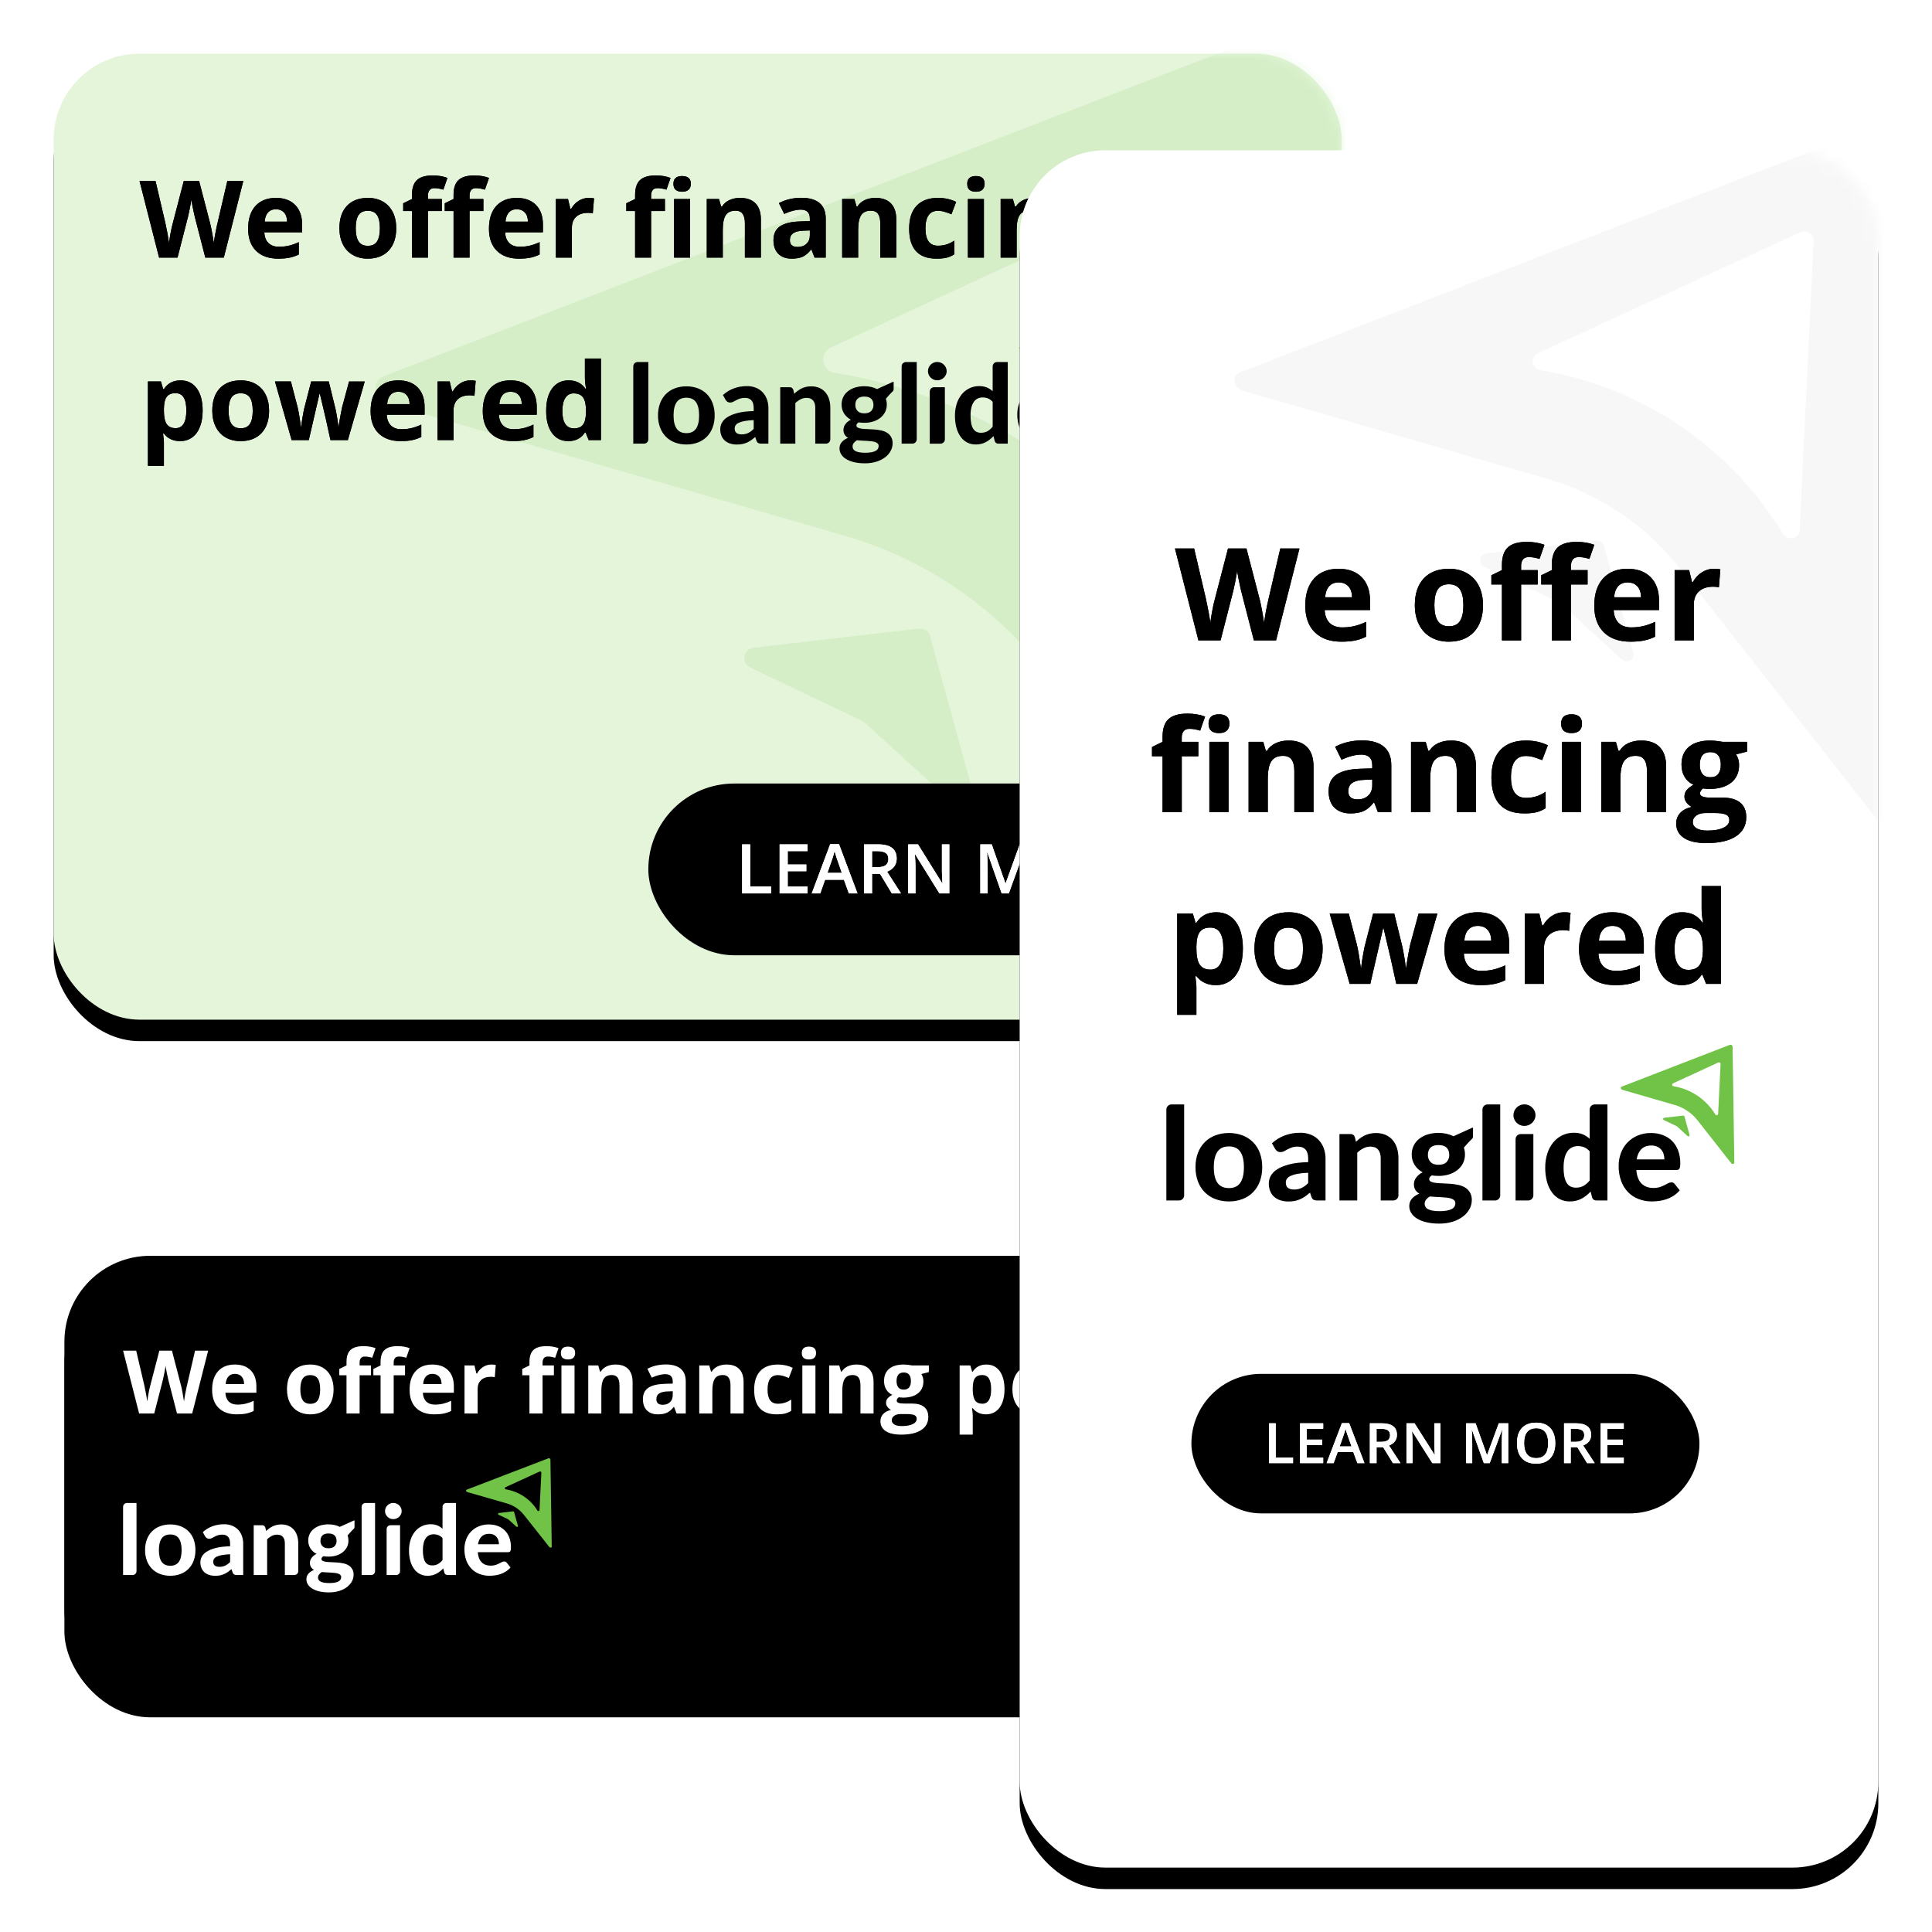 <svg xmlns="http://www.w3.org/2000/svg" xmlns:xlink="http://www.w3.org/1999/xlink" width="180" height="180" viewBox="0 0 180 180">
    <defs>
        <path id="a09fqtfm9d" d="M7.852 8H6.128L5.16 4.25c-.025-.095-.064-.263-.115-.504l-.133-.648c-.047-.243-.075-.416-.084-.518l-.03.211c-.019.124-.046.274-.08.45l-.109.538c-.033.157-.061.287-.085.388L3.54 8H1.821L0 .861h1.49l.912 3.897c.16.72.275 1.343.347 1.87.013-.124.037-.293.073-.507l.061-.355c.07-.389.136-.69.198-.906L4.121.861h1.43l1.04 4c.031.119.067.28.107.483l.065.337c.068.368.12.683.156.947l.048-.335c.02-.121.042-.253.068-.395l.04-.22c.043-.227.084-.429.122-.604L8.18.86h1.489L7.852 8zm4.858-4.502c-.316 0-.563.1-.742.3-.18.2-.282.485-.308.852h2.09c-.007-.367-.103-.651-.288-.852-.186-.2-.436-.3-.752-.3zm.21 4.6c-.879 0-1.566-.243-2.06-.728-.495-.485-.743-1.172-.743-2.06 0-.915.229-1.622.686-2.122.458-.5 1.09-.75 1.897-.75.772 0 1.372.22 1.802.66.43.44.644 1.046.644 1.82v.724h-3.52c.016.423.142.753.376.99.234.238.563.357.986.357.33 0 .64-.034.933-.102.293-.069.599-.178.918-.327v1.152c-.26.13-.539.227-.835.29-.296.064-.658.096-1.084.096zm7.222-2.837c0 .54.088.949.266 1.225.177.277.466.415.866.415.398 0 .683-.137.857-.412.175-.275.262-.685.262-1.228 0-.54-.088-.946-.264-1.216-.176-.27-.464-.405-.864-.405-.397 0-.684.134-.86.402-.176.269-.263.675-.263 1.219zm3.774 0c0 .888-.234 1.583-.703 2.085-.469.501-1.122.752-1.958.752-.524 0-.986-.115-1.387-.345-.4-.23-.708-.559-.923-.988-.215-.43-.322-.931-.322-1.504 0-.892.233-1.586.698-2.08.466-.495 1.12-.743 1.963-.743.524 0 .987.114 1.387.342.4.228.708.555.923.982.215.426.322.926.322 1.499zm4.248-1.602h-1.289V8h-1.49V3.66h-.82V2.94l.82-.4v-.4c0-.622.154-1.076.46-1.363.306-.286.796-.43 1.47-.43.514 0 .971.077 1.372.23l-.381 1.094c-.3-.095-.577-.142-.83-.142-.212 0-.365.063-.46.188-.094.126-.141.286-.141.481v.342h1.29v1.118zm3.872 0h-1.289V8h-1.49V3.66h-.82V2.94l.82-.4v-.4c0-.622.154-1.076.46-1.363.306-.286.796-.43 1.47-.43.514 0 .971.077 1.372.23l-.381 1.094c-.3-.095-.576-.142-.83-.142-.212 0-.365.063-.46.188-.094.126-.14.286-.14.481v.342h1.288v1.118zm3.11-.161c-.315 0-.563.1-.742.3-.179.2-.281.485-.307.852h2.09c-.007-.367-.103-.651-.289-.852-.185-.2-.436-.3-.752-.3zm.21 4.6c-.878 0-1.565-.243-2.06-.728-.495-.485-.742-1.172-.742-2.06 0-.915.228-1.622.686-2.122.457-.5 1.09-.75 1.897-.75.771 0 1.372.22 1.801.66.43.44.645 1.046.645 1.82v.724h-3.52c.016.423.141.753.375.99.235.238.564.357.987.357.329 0 .64-.034.932-.102.293-.069.6-.178.918-.327v1.152c-.26.13-.538.227-.835.29-.296.064-.657.096-1.084.096zm6.485-5.66c.202 0 .37.015.503.044L42.23 3.88c-.12-.033-.266-.049-.439-.049-.475 0-.846.122-1.11.366-.266.244-.399.586-.399 1.026V8h-1.49V2.541h1.129l.22.918h.073c.17-.306.398-.553.686-.74.288-.187.601-.28.94-.28zm7.11 1.221h-1.29V8h-1.49V3.66h-.82V2.94l.82-.4v-.4c0-.622.154-1.076.46-1.363.306-.286.796-.43 1.47-.43.514 0 .971.077 1.372.23l-.381 1.094c-.3-.095-.576-.142-.83-.142-.212 0-.365.063-.46.188-.094.126-.14.286-.14.481v.342h1.288v1.118zm.79-2.53c0-.484.27-.727.81-.727.541 0 .811.243.811.728 0 .231-.067.41-.202.54-.135.128-.338.192-.608.192-.54 0-.81-.244-.81-.732zM51.294 8h-1.49V2.541h1.49V8zm6.597 0H56.4V4.812c0-.394-.07-.69-.21-.887-.14-.197-.363-.295-.669-.295-.416 0-.717.139-.903.417-.185.279-.278.74-.278 1.385V8h-1.49V2.541h1.138l.2.698h.083c.166-.263.395-.463.686-.598.292-.135.623-.203.994-.203.635 0 1.117.172 1.445.516.33.343.494.839.494 1.486V8zm5 0l-.288-.742h-.04c-.25.316-.508.534-.773.657-.266.122-.612.183-1.038.183-.524 0-.937-.15-1.238-.45-.3-.299-.452-.725-.452-1.279 0-.58.203-1.007.608-1.282.406-.275 1.017-.427 1.834-.456l.947-.03v-.239c0-.553-.283-.83-.85-.83-.436 0-.948.132-1.538.396l-.493-1.006c.629-.329 1.325-.493 2.09-.493.733 0 1.294.16 1.685.478.39.32.586.804.586 1.455V8h-1.04zm-.44-2.53l-.576.02c-.433.013-.755.091-.967.235-.211.143-.317.36-.317.654 0 .42.24.63.722.63.346 0 .621-.1.828-.298.207-.199.31-.462.31-.791v-.45zM70.503 8h-1.49V4.812c0-.394-.07-.69-.21-.887-.14-.197-.362-.295-.668-.295-.417 0-.718.139-.904.417-.185.279-.278.74-.278 1.385V8h-1.49V2.541h1.139l.2.698h.083c.166-.263.394-.463.686-.598.291-.135.622-.203.993-.203.635 0 1.117.172 1.446.516.329.343.493.839.493 1.486V8zm3.75.098c-1.7 0-2.549-.933-2.549-2.798 0-.928.231-1.637.693-2.127.463-.49 1.125-.735 1.988-.735.631 0 1.198.124 1.699.372l-.44 1.152c-.234-.094-.452-.172-.654-.232-.202-.06-.403-.09-.605-.09-.775 0-1.162.55-1.162 1.65 0 1.068.387 1.602 1.162 1.602.286 0 .552-.039.796-.115.244-.077.488-.196.732-.359v1.274c-.24.153-.484.26-.73.318-.246.058-.556.088-.93.088zm2.861-6.968c0-.485.27-.728.81-.728.541 0 .811.243.811.728 0 .231-.067.41-.202.54-.135.128-.338.192-.608.192-.54 0-.81-.244-.81-.732zM78.667 8h-1.49V2.541h1.49V8zm6.602 0h-1.49V4.812c0-.394-.07-.69-.21-.887-.14-.197-.363-.295-.669-.295-.416 0-.717.139-.903.417-.185.279-.278.74-.278 1.385V8h-1.49V2.541h1.138l.2.698h.083c.166-.263.395-.463.686-.598.292-.135.623-.203.994-.203.635 0 1.117.172 1.445.516.33.343.494.839.494 1.486V8zm6.284-5.459v.757l-.855.22c.156.244.235.517.235.82 0 .586-.205 1.042-.613 1.37-.409.327-.976.49-1.702.49l-.268-.014-.22-.025c-.153.117-.23.248-.23.39 0 .216.274.323.82.323h.928c.6 0 1.056.129 1.37.386.314.257.471.635.471 1.133 0 .638-.266 1.132-.798 1.484-.532.352-1.296.527-2.293.527-.761 0-1.343-.132-1.745-.398-.402-.265-.603-.637-.603-1.115 0-.33.102-.604.307-.826.206-.22.507-.379.904-.473-.153-.065-.287-.172-.4-.32-.115-.148-.172-.305-.172-.471 0-.209.06-.382.181-.52.12-.139.295-.274.523-.408-.287-.124-.514-.322-.682-.596-.167-.273-.251-.595-.251-.966 0-.596.194-1.057.581-1.382.387-.326.94-.489 1.66-.489.115 0 .246.008.392.024l.449.06c.047.007.083.014.106.019h1.905zm-4.214 6.23c0 .206.098.367.295.484.197.117.473.176.828.176.534 0 .952-.074 1.255-.22.303-.147.454-.347.454-.6 0-.206-.09-.347-.269-.425-.179-.079-.455-.118-.83-.118h-.771c-.274 0-.502.065-.686.193-.184.129-.276.299-.276.51zm.542-4.443c0 .296.067.53.202.703.136.173.341.259.618.259.28 0 .485-.086.615-.259.13-.172.196-.407.196-.703 0-.657-.27-.986-.81-.986-.548 0-.821.329-.821.986zM3.779 25.098c-.641 0-1.144-.233-1.508-.699h-.079l.068.63.01.126v2.247H.782v-7.861h1.211l.21.708h.069c.348-.54.864-.81 1.547-.81.645 0 1.15.248 1.514.747.365.498.547 1.19.547 2.075 0 .582-.086 1.089-.256 1.518-.171.43-.415.757-.73.982-.316.224-.687.337-1.114.337zm-.44-4.468c-.367 0-.636.113-.805.34-.17.225-.257.599-.263 1.12v.161c0 .586.087 1.006.26 1.26.175.254.45.38.828.38.668 0 1.001-.55 1.001-1.65 0-.537-.082-.94-.246-1.208-.165-.269-.423-.403-.774-.403zm4.957 1.63c0 .541.089.95.266 1.226.177.277.466.415.867.415.397 0 .682-.137.857-.412.174-.275.26-.685.26-1.228 0-.54-.087-.946-.263-1.216-.176-.27-.464-.405-.864-.405-.397 0-.684.134-.86.402-.175.269-.263.675-.263 1.219zm3.774 0c0 .89-.234 1.584-.703 2.086-.469.501-1.121.752-1.958.752-.524 0-.986-.115-1.387-.345-.4-.23-.708-.559-.922-.988-.215-.43-.323-.931-.323-1.504 0-.892.233-1.586.699-2.08.465-.495 1.12-.743 1.962-.743.525 0 .987.114 1.387.342.4.228.708.555.923.982.215.426.322.926.322 1.499zM17.788 25l-.42-1.91-.566-2.411h-.034L15.77 25H14.17l-1.553-5.459h1.485l.63 2.417c.1.433.203 1.03.307 1.792h.03c.01-.186.044-.453.103-.801l.145-.79.674-2.618h1.64l.64 2.617.062.318c.027.14.054.288.08.446l.037.235.034.23c.021.15.033.272.037.363h.029l.037-.263c.015-.098.032-.205.052-.322l.067-.38c.075-.408.129-.684.161-.827l.654-2.417h1.46L19.41 25h-1.62zm6.333-4.502c-.316 0-.563.1-.742.3-.18.2-.282.485-.308.852h2.09c-.006-.367-.102-.651-.288-.852-.186-.2-.436-.3-.752-.3zm.21 4.6c-.879 0-1.566-.243-2.06-.728-.495-.485-.743-1.172-.743-2.06 0-.915.229-1.622.686-2.122.458-.5 1.09-.75 1.897-.75.772 0 1.372.22 1.802.66.43.44.645 1.046.645 1.82v.724h-3.52c.015.423.14.753.375.99.234.238.563.357.986.357.33 0 .64-.034.933-.102.293-.069.599-.178.918-.327v1.152c-.26.13-.539.227-.835.29-.296.064-.658.096-1.084.096zm6.484-5.66c.202 0 .37.015.503.044l-.112 1.397c-.12-.033-.267-.049-.44-.049-.475 0-.845.122-1.11.366-.266.244-.398.586-.398 1.026V25h-1.49v-5.459h1.128l.22.918h.073c.17-.306.398-.553.686-.74.289-.187.602-.28.94-.28zm3.755 1.06c-.315 0-.563.1-.742.3-.179.2-.281.485-.307.852h2.09c-.007-.367-.103-.651-.289-.852-.185-.2-.436-.3-.752-.3zm-.01-1.06c.772 0 1.373.22 1.802.66.43.44.645 1.046.645 1.82v.724h-3.52c.016.423.14.753.375.99.235.238.563.357.987.357.328 0 .64-.034.932-.102.293-.069.6-.178.918-.327v1.152c-.26.13-.539.227-.835.29-.296.064-.657.096-1.084.096-.879 0-1.565-.243-2.06-.728-.495-.485-.742-1.172-.742-2.06 0-.915.228-1.622.686-2.122.457-.5 1.09-.75 1.897-.75zm8.428-2.036V25h-1.142l-.288-.708h-.064c-.338.537-.854.806-1.548.806-.641 0-1.145-.25-1.51-.747-.367-.498-.55-1.189-.55-2.07 0-.896.186-1.593.559-2.093.373-.5.886-.75 1.54-.75.687 0 1.211.267 1.573.801h.048c-.074-.407-.112-.77-.112-1.089v-1.748h1.494zm-2.544 3.247c-.332 0-.59.141-.774.423-.184.281-.275.69-.275 1.228 0 .537.092.94.278 1.208.185.269.45.403.796.403.38 0 .66-.11.837-.332.178-.221.274-.597.29-1.128v-.161c0-.586-.09-1.006-.27-1.26-.181-.254-.475-.38-.882-.38z"/>
        <path id="jp5bxnh2ye" d="M9.144 10.236v-4.57h.752v3.929h1.948v.64h-2.7zm6.095 0h-2.602v-4.57h2.602v.632h-1.85v1.244h1.734v.625h-1.734V9.6h1.85v.635zm3.849 0l-.46-1.27H16.87l-.45 1.27h-.792l1.72-4.588h.819l1.721 4.588h-.8zM17.09 8.323h1.34l-.474-1.367-.087-.27c-.056-.18-.094-.31-.115-.394-.057.256-.14.536-.249.84l-.415 1.191zm4.157-.531h.522c.35 0 .604-.065.761-.194.158-.13.236-.32.236-.575 0-.258-.085-.444-.254-.556-.17-.113-.426-.169-.768-.169h-.497v1.494zm0 .619v1.825h-.753v-4.57h1.3c.594 0 1.033.111 1.319.332.285.22.427.554.427 1 0 .569-.297.974-.893 1.216l1.3 2.022h-.857l-1.1-1.825h-.743zm7.2 1.825h-.923l-2.262-3.641h-.025l.015.203c.03.388.044.742.044 1.063v2.375h-.683v-4.57h.913l2.256 3.623h.02l-.026-.524-.016-.47-.003-.234V5.667h.69v4.569zm4.877 0L31.989 6.42h-.025c.036.567.054 1.098.054 1.594v2.222h-.683v-4.57h1.06l1.278 3.635h.019l1.315-3.634h1.064v4.569h-.724v-2.26c0-.181.004-.407.011-.677l.026-.725c.004-.07.007-.119.01-.148h-.025l-1.381 3.81h-.664zm8.043-2.291c0 .744-.188 1.322-.562 1.734-.375.413-.905.619-1.59.619-.695 0-1.229-.205-1.6-.614-.373-.41-.56-.991-.56-1.745 0-.754.188-1.334.562-1.738.375-.404.91-.606 1.603-.606.684 0 1.213.205 1.586.616.374.41.56.988.56 1.734zm-3.512 0c0 .562.114.989.343 1.28.228.29.567.436 1.016.436.447 0 .784-.144 1.012-.432.227-.287.341-.715.341-1.284 0-.56-.112-.985-.338-1.275-.226-.29-.562-.434-1.009-.434-.45 0-.79.144-1.02.434-.23.29-.345.715-.345 1.275zm5.252-.153h.522c.35 0 .604-.065.762-.194.157-.13.236-.32.236-.575 0-.258-.085-.444-.255-.556-.17-.113-.426-.169-.768-.169h-.497v1.494zm0 .619v1.825h-.752v-4.57h1.3c.593 0 1.032.111 1.318.332.285.22.428.554.428 1 0 .569-.298.974-.894 1.216l1.3 2.022h-.856L43.849 8.41h-.742zm5.969 1.825h-2.602v-4.57h2.602v.632h-1.85v1.244h1.734v.625h-1.734V9.6h1.85v.635z"/>
        <path id="4hqvnit97i" d="M6.438 6.833H5.025l-.793-3.075c-.022-.082-.056-.23-.1-.443l-.05-.235c-.07-.343-.111-.574-.122-.691l-.02.145c-.021.139-.054.322-.1.55l-.115.543-.033.14-.79 3.066H1.494L0 .98h1.221l.749 3.195c.13.59.225 1.1.284 1.533l.032-.241c.015-.096.033-.207.055-.334l.023-.131c.058-.32.112-.567.162-.743L3.38.979h1.173l.853 3.28.04.172c.023.1.047.218.073.356l.027.144c.056.302.1.561.129.777.02-.166.052-.366.094-.598l.034-.18c.035-.187.068-.352.1-.496L6.707.98h1.22L6.439 6.833zm3.984-3.691c-.259 0-.462.082-.608.246-.147.164-.231.397-.253.699h1.714c-.005-.302-.084-.535-.236-.699-.152-.164-.358-.246-.617-.246zm.172 3.771c-.72 0-1.284-.198-1.69-.596-.405-.398-.608-.961-.608-1.69 0-.75.188-1.33.563-1.74.375-.41.893-.614 1.555-.614.633 0 1.125.18 1.478.54.352.36.528.859.528 1.494v.592H9.533c.014.347.116.618.309.813.192.195.461.293.808.293.27 0 .525-.029.765-.085.24-.056.491-.145.753-.268v.945c-.214.107-.442.186-.685.238-.243.052-.539.078-.889.078zm5.922-2.326c0 .443.073.778.218 1.005.146.227.383.34.711.34.326 0 .56-.112.703-.338.143-.225.214-.561.214-1.007 0-.443-.072-.775-.216-.997-.144-.221-.38-.332-.709-.332-.326 0-.56.11-.705.33-.144.22-.216.553-.216 1zm3.095 0c0 .729-.192 1.299-.576 1.71-.385.41-.92.616-1.606.616-.43 0-.809-.094-1.137-.282-.328-.188-.58-.458-.757-.81-.176-.353-.264-.764-.264-1.234 0-.731.19-1.3.572-1.706.382-.405.919-.608 1.61-.608.43 0 .809.093 1.137.28.328.187.58.455.757.805.176.35.264.76.264 1.23zm3.484-1.313h-1.057v3.56h-1.222v-3.56h-.672v-.589l.672-.328v-.328c0-.51.126-.883.377-1.117.25-.235.652-.353 1.205-.353.422 0 .797.063 1.125.188l-.312.897c-.246-.077-.473-.116-.681-.116-.174 0-.299.052-.376.154-.078.103-.116.235-.116.395v.28h1.057v.917zm3.175 0h-1.057v3.56H23.99v-3.56h-.672v-.589l.672-.328v-.328c0-.51.126-.883.377-1.117.25-.235.652-.353 1.205-.353.422 0 .797.063 1.125.188l-.312.897c-.246-.077-.473-.116-.68-.116-.174 0-.3.052-.377.154-.078.103-.116.235-.116.395v.28h1.057v.917zm2.55-.132c-.259 0-.462.082-.608.246-.147.164-.231.397-.253.699h1.714c-.005-.302-.084-.535-.236-.699-.152-.164-.358-.246-.617-.246zm.172 3.771c-.72 0-1.284-.198-1.69-.596-.405-.398-.608-.961-.608-1.69 0-.75.188-1.33.563-1.74.375-.41.893-.614 1.555-.614.633 0 1.125.18 1.478.54.352.36.528.859.528 1.494v.592h-2.887c.014.347.116.618.309.813.192.195.461.293.808.293.27 0 .525-.029.765-.085.24-.056.491-.145.753-.268v.945c-.214.107-.442.186-.685.238-.243.052-.539.078-.889.078zm5.317-4.64c.166 0 .303.012.413.036l-.092 1.145c-.099-.027-.22-.04-.36-.04-.39 0-.694.1-.911.3-.218.2-.327.48-.327.841v2.278h-1.221V2.357h.925l.18.753h.06c.139-.251.326-.453.563-.607.236-.153.493-.23.77-.23zm5.83 1h-1.057v3.56h-1.221v-3.56h-.673v-.588l.673-.328v-.328c0-.51.125-.883.376-1.117.251-.235.653-.353 1.205-.353.422 0 .797.063 1.126.188l-.313.897c-.245-.077-.472-.116-.68-.116-.174 0-.3.052-.377.154-.077.103-.116.235-.116.395v.28h1.057v.917zm.649-2.073c0-.398.221-.597.664-.597.444 0 .665.2.665.597 0 .19-.055.337-.166.442-.11.106-.277.158-.499.158-.443 0-.664-.2-.664-.6zm1.273 5.633H40.84V2.357h1.221v4.476zm5.41 0h-1.222V4.22c0-.323-.057-.565-.172-.727-.115-.161-.298-.242-.549-.242-.341 0-.588.114-.74.342-.152.228-.229.607-.229 1.135v2.106h-1.22V2.357h.932l.164.573h.068c.137-.217.324-.38.563-.491.239-.11.51-.166.815-.166.52 0 .915.14 1.185.422s.404.688.404 1.22v2.918zm4.1 0l-.237-.608h-.032c-.205.259-.417.438-.635.538-.217.1-.5.15-.85.15-.43 0-.768-.122-1.015-.368-.247-.246-.37-.595-.37-1.049 0-.475.165-.825.498-1.051.332-.226.833-.35 1.503-.374l.777-.024V3.85c0-.453-.232-.68-.697-.68-.357 0-.778.108-1.26.324l-.405-.825c.515-.27 1.086-.404 1.713-.404.6 0 1.061.13 1.382.392.32.262.48.66.48 1.193v2.983h-.853zM51.21 4.76l-.473.016c-.355.011-.619.075-.792.193-.174.117-.26.296-.26.536 0 .344.197.517.592.517.283 0 .51-.082.679-.245.17-.163.254-.379.254-.648v-.369zm6.602 2.074h-1.22V4.22c0-.323-.058-.565-.173-.727-.115-.161-.298-.242-.548-.242-.342 0-.59.114-.741.342-.152.228-.228.607-.228 1.135v2.106H53.68V2.357h.933l.164.573h.069c.136-.217.323-.38.562-.491.239-.11.51-.166.815-.166.52 0 .915.14 1.185.422s.404.688.404 1.22v2.918zm3.075.08c-1.393 0-2.09-.764-2.09-2.294 0-.76.19-1.342.569-1.744.379-.401.922-.602 1.63-.602.517 0 .982.101 1.393.304l-.36.945c-.193-.077-.372-.14-.537-.19-.166-.05-.331-.074-.496-.074-.636 0-.953.45-.953 1.353 0 .876.317 1.313.953 1.313.234 0 .452-.03.652-.094.2-.062.4-.16.6-.294v1.045c-.197.126-.396.212-.598.26-.201.048-.456.072-.763.072zM63.234 1.2c0-.398.221-.597.664-.597.443 0 .665.2.665.597 0 .19-.055.337-.166.442-.11.106-.277.158-.499.158-.443 0-.664-.2-.664-.6zm1.273 5.633h-1.221V2.357h1.22v4.476zm5.413 0H68.7V4.22c0-.323-.057-.565-.172-.727-.115-.161-.298-.242-.549-.242-.341 0-.588.114-.74.342-.153.228-.229.607-.229 1.135v2.106h-1.22V2.357h.932l.164.573h.068c.136-.217.324-.38.563-.491.239-.11.51-.166.815-.166.52 0 .915.14 1.185.422s.404.688.404 1.22v2.918zm5.153-4.476v.62l-.7.18c.128.2.192.425.192.673 0 .48-.168.855-.503 1.123-.335.269-.8.403-1.395.403l-.22-.012-.18-.02c-.126.096-.189.203-.189.32 0 .176.225.264.673.264h.76c.492 0 .866.106 1.124.317.257.21.386.52.386.929 0 .523-.218.929-.654 1.217-.437.288-1.063.432-1.88.432-.625 0-1.102-.109-1.432-.326-.33-.218-.494-.523-.494-.915 0-.27.084-.495.252-.677.168-.181.415-.31.74-.388-.125-.053-.234-.14-.328-.262-.093-.122-.14-.25-.14-.387 0-.17.05-.313.148-.426.1-.113.242-.225.429-.334-.235-.102-.421-.265-.559-.489-.137-.224-.206-.488-.206-.793 0-.488.159-.866.477-1.133.317-.267.771-.4 1.361-.4.094 0 .201.006.322.019l.124.015c.173.023.283.04.33.05h1.562zm-3.455 5.109c0 .168.08.3.242.396.162.096.388.144.679.144.438 0 .78-.06 1.029-.18.248-.12.372-.284.372-.492 0-.168-.073-.284-.22-.349-.147-.064-.374-.096-.68-.096h-.633c-.225 0-.412.053-.563.159-.15.105-.226.244-.226.418zm.444-3.644c0 .243.056.435.166.577.111.141.28.212.507.212.23 0 .398-.07.504-.212.107-.142.16-.334.16-.577 0-.539-.22-.808-.664-.808-.448 0-.673.27-.673.808zm8.336 3.091c-.525 0-.938-.19-1.237-.572h-.064l.057.537c.005.055.007.092.007.111v1.814H77.94V2.357h.993l.172.58h.056c.286-.443.709-.664 1.27-.664.528 0 .942.204 1.24.612.3.409.45.976.45 1.702 0 .478-.071.893-.211 1.245-.14.353-.34.621-.599.805-.259.184-.563.276-.913.276zm-.36-3.663c-.302 0-.522.093-.66.278-.14.186-.211.492-.217.919v.132c0 .48.072.825.214 1.033.143.208.37.312.68.312.546 0 .82-.45.82-1.353 0-.44-.067-.77-.202-.99-.135-.221-.347-.331-.635-.331zm4.064 1.337c0 .443.073.778.218 1.005.146.227.383.34.711.34.326 0 .56-.112.703-.338.142-.225.214-.561.214-1.007 0-.443-.072-.775-.216-.997-.145-.221-.38-.332-.71-.332-.325 0-.56.11-.704.33-.144.22-.216.553-.216 1zm3.095 0c0 .729-.192 1.299-.576 1.71-.385.41-.92.616-1.606.616-.43 0-.809-.094-1.137-.282-.328-.188-.58-.458-.757-.81-.176-.353-.264-.764-.264-1.234 0-.731.19-1.3.572-1.706.382-.405.919-.608 1.61-.608.43 0 .809.093 1.137.28.328.187.58.455.757.805.176.35.264.76.264 1.23zm4.689 2.246l-.345-1.565-.464-1.978h-.028l-.817 3.543h-1.313l-1.273-4.476h1.217l.516 1.982c.083.355.167.845.252 1.47h.024c.01-.178.047-.447.111-.806l.094-.5.552-2.146h1.346l.524 2.146.05.26c.023.115.045.237.066.367l.03.192.028.188c.018.124.028.224.03.298h.024l.03-.216.043-.263.098-.542c.04-.21.07-.36.09-.448l.536-1.982h1.197l-1.29 4.476h-1.328zm5.193-3.691c-.26 0-.462.082-.609.246-.147.164-.23.397-.252.699h1.714c-.006-.302-.085-.535-.237-.699-.152-.164-.357-.246-.616-.246zm.172 3.771c-.72 0-1.284-.198-1.69-.596-.406-.398-.608-.961-.608-1.69 0-.75.187-1.33.562-1.74.375-.41.894-.614 1.556-.614.632 0 1.125.18 1.477.54.352.36.529.859.529 1.494v.592H96.19c.013.347.116.618.308.813.192.195.462.293.809.293.27 0 .524-.029.765-.085.24-.056.49-.145.752-.268v.945c-.213.107-.441.186-.684.238-.243.052-.54.078-.89.078zm5.317-4.64c.166 0 .303.012.412.036l-.092 1.145c-.098-.027-.219-.04-.36-.04-.39 0-.693.1-.91.3-.218.2-.327.48-.327.841v2.278h-1.221V2.357h.925l.18.753h.06c.139-.251.326-.453.562-.607.237-.153.493-.23.771-.23zm3.08.869c-.26 0-.463.082-.61.246-.146.164-.23.397-.252.699h1.714c-.005-.302-.084-.535-.236-.699-.152-.164-.358-.246-.617-.246zm.171 3.771c-.72 0-1.284-.198-1.69-.596-.405-.398-.608-.961-.608-1.69 0-.75.188-1.33.563-1.74.375-.41.893-.614 1.555-.614.633 0 1.125.18 1.478.54.352.36.528.859.528 1.494v.592h-2.887c.014.347.116.618.309.813.192.195.461.293.808.293.27 0 .525-.029.765-.085.24-.056.491-.145.753-.268v.945c-.214.107-.442.186-.685.238-.243.052-.54.078-.889.078zm6.73-6.31v6.23h-.936l-.236-.58h-.052c-.278.44-.701.66-1.27.66-.525 0-.939-.204-1.239-.612-.3-.409-.45-.974-.45-1.698 0-.734.153-1.306.458-1.716.306-.41.727-.614 1.263-.614.564 0 .993.219 1.29.657h.04c-.062-.334-.092-.632-.092-.893V.603h1.225zm-2.085 2.663c-.272 0-.484.115-.635.346-.15.231-.226.567-.226 1.007 0 .44.076.77.228.991.152.22.37.33.653.33.312 0 .541-.09.686-.272.146-.181.225-.49.239-.925v-.132c0-.48-.074-.825-.223-1.033-.148-.208-.389-.312-.722-.312z"/>
        <path id="1a6fq4rzrj" d="M7.725 8.956V4.958h.636v3.438h1.645v.56h-2.28zm5.15 0h-2.199V4.958h2.199v.553h-1.563v1.088h1.464v.547h-1.464V8.4h1.563v.555zm3.251 0l-.388-1.11h-1.486l-.38 1.11h-.67l1.454-4.014h.691l1.454 4.014h-.675zm-1.688-1.673h1.132l-.4-1.196-.074-.237c-.047-.157-.08-.272-.097-.345-.048.225-.118.47-.21.736l-.351 1.042zm3.512-.465h.441c.296 0 .51-.057.643-.17.133-.113.2-.28.2-.503 0-.226-.072-.388-.216-.487-.143-.098-.36-.147-.648-.147h-.42v1.307zm0 .541v1.597h-.636V4.958h1.098c.502 0 .873.097 1.114.29.241.194.362.485.362.875 0 .498-.252.853-.755 1.064l1.098 1.77h-.724l-.93-1.598h-.627zm6.082 1.597h-.779l-1.911-3.185h-.021l.013.177c.025.34.037.65.037.93v2.078h-.577V4.958h.771l1.906 3.17h.016l-.021-.458-.014-.412-.002-.205V4.958h.582v3.998zm4.12 0l-1.127-3.339h-.02c.03.496.044.961.044 1.395v1.944h-.576V4.958h.895l1.08 3.18h.016l1.11-3.18h.9v3.998h-.612V6.98c0-.159.003-.356.01-.592l.021-.635c.003-.06.006-.104.009-.13h-.021l-1.167 3.334h-.561zm6.796-2.004c0 .65-.159 1.156-.475 1.517-.316.361-.764.542-1.344.542-.586 0-1.037-.18-1.352-.538-.314-.358-.471-.867-.471-1.527 0-.66.158-1.166.474-1.52.316-.354.768-.53 1.355-.53.577 0 1.024.18 1.34.538.315.36.473.865.473 1.518zm-2.967 0c0 .492.096.865.29 1.12.193.254.479.381.858.381.378 0 .663-.126.855-.377.192-.252.288-.627.288-1.124 0-.49-.095-.862-.285-1.116-.19-.253-.475-.38-.852-.38-.381 0-.669.127-.863.38-.194.254-.291.625-.291 1.116zm4.437-.134h.441c.296 0 .51-.057.643-.17.133-.113.2-.28.2-.503 0-.226-.072-.388-.216-.487-.143-.098-.36-.147-.648-.147h-.42v1.307zm0 .541v1.597h-.636V4.958h1.098c.502 0 .873.097 1.114.29.241.194.362.485.362.875 0 .498-.252.853-.755 1.064l1.098 1.77h-.723l-.93-1.598h-.628zm5.043 1.597h-2.199V4.958h2.199v.553h-1.563v1.088h1.464v.547h-1.464V8.4h1.563v.555z"/>
        <path id="up766pwgon" d="M12.223 9.333h-2.068l-1.19-4.616-.058-.252-.19-.906c-.068-.349-.108-.592-.121-.73l-.035.254c-.031.197-.078.452-.14.763l-.16.755c-.021.096-.04.178-.058.244L7.05 9.333H4.987L2.8.767h1.787l1.096 4.676c.191.863.33 1.611.416 2.244l.023-.19c.02-.142.046-.314.08-.517l.058-.327c.084-.467.163-.83.237-1.087l1.248-4.8h1.717l1.248 4.8.044.182c.038.17.082.384.131.642l.03.16c.082.442.145.82.188 1.137l.04-.28c.029-.198.067-.422.112-.67l.107-.559c.058-.29.112-.534.163-.735l1.09-4.676h1.787l-2.18 8.566zm5.83-5.402c-.379 0-.676.12-.89.36-.215.24-.338.581-.37 1.023h2.508c-.008-.442-.123-.782-.346-1.023-.222-.24-.523-.36-.902-.36zm.252 5.52c-1.055 0-1.879-.291-2.473-.874-.593-.582-.89-1.406-.89-2.472 0-1.098.274-1.946.823-2.546.549-.6 1.308-.9 2.276-.9.926 0 1.647.264 2.162.792.516.527.774 1.255.774 2.185v.867h-4.225c.02.508.17.905.451 1.19.282.285.676.427 1.184.427.395 0 .768-.04 1.12-.123.35-.082.718-.212 1.1-.392v1.383c-.312.156-.646.272-1.001.348-.356.076-.79.115-1.301.115zm8.666-3.405c0 .649.106 1.139.32 1.47.212.333.559.499 1.04.499.476 0 .819-.165 1.028-.495.209-.33.313-.821.313-1.474 0-.648-.105-1.135-.316-1.459-.211-.324-.557-.486-1.037-.486-.477 0-.82.161-1.032.483-.21.323-.316.81-.316 1.462zm4.53 0c0 1.067-.282 1.9-.844 2.502-.563.602-1.346.903-2.35.903-.629 0-1.184-.138-1.664-.414-.48-.275-.85-.67-1.108-1.186-.257-.516-.386-1.117-.386-1.805 0-1.07.28-1.902.838-2.496.558-.594 1.343-.89 2.355-.89.629 0 1.184.136 1.664.41.48.273.85.666 1.108 1.177.257.512.386 1.112.386 1.8zm5.097-1.922h-1.547v5.21h-1.787v-5.21h-.984v-.861l.984-.48v-.48c0-.747.184-1.292.55-1.636.368-.343.956-.515 1.764-.515.618 0 1.166.091 1.647.275l-.457 1.313c-.36-.114-.692-.17-.996-.17-.254 0-.438.075-.551.225-.113.15-.17.343-.17.577v.41h1.547v1.342zm4.646 0h-1.546v5.21H37.91v-5.21h-.984v-.861l.984-.48v-.48c0-.747.184-1.292.551-1.636.367-.343.955-.515 1.764-.515.617 0 1.166.091 1.646.275l-.457 1.313c-.359-.114-.691-.17-.996-.17-.254 0-.437.075-.55.225-.114.15-.17.343-.17.577v.41h1.546v1.342zm3.733-.193c-.379 0-.676.12-.89.36-.216.24-.339.581-.37 1.023h2.508c-.008-.442-.123-.782-.346-1.023-.222-.24-.523-.36-.902-.36zm.252 5.52c-1.055 0-1.88-.291-2.473-.874-.594-.582-.89-1.406-.89-2.472 0-1.098.274-1.946.823-2.546.549-.6 1.307-.9 2.276-.9.926 0 1.647.264 2.162.792.516.527.774 1.255.774 2.185v.867h-4.225c.02.508.17.905.451 1.19.282.285.676.427 1.184.427.394 0 .767-.04 1.119-.123.352-.082.719-.212 1.102-.392v1.383c-.313.156-.647.272-1.002.348-.356.076-.79.115-1.301.115zM53.01 2.66c.242 0 .443.017.604.052l-.135 1.676c-.145-.039-.32-.059-.528-.059-.57 0-1.014.147-1.333.44-.318.293-.477.703-.477 1.23v3.334h-1.787v-6.55h1.353l.264 1.101h.088c.203-.367.477-.663.823-.888.346-.224.722-.336 1.128-.336zM4.98 20.124H3.435v5.21H1.647v-5.21H.662v-.861l.985-.48v-.48c0-.747.183-1.292.55-1.636.368-.343.956-.515 1.764-.515.617 0 1.166.091 1.647.275L5.15 17.74c-.36-.114-.692-.17-.996-.17-.254 0-.438.075-.551.225-.113.15-.17.343-.17.577v.41H4.98v1.342zm.95-3.035c0-.582.324-.873.973-.873.648 0 .972.291.972.873 0 .278-.08.493-.243.648-.162.154-.405.231-.73.231-.648 0-.972-.293-.972-.879zm1.863 8.244H6.006v-6.55h1.787v6.55zm7.916 0h-1.787v-3.826c0-.472-.084-.827-.252-1.063-.168-.237-.435-.355-.802-.355-.5 0-.862.167-1.084.501-.223.334-.334.888-.334 1.661v3.082H9.662v-6.55h1.366l.24.837h.1c.199-.316.473-.555.823-.717.35-.162.747-.243 1.192-.243.762 0 1.34.206 1.735.618.394.412.591 1.007.591 1.784v4.271zm6 0l-.345-.89h-.047c-.301.379-.61.641-.929.788-.318.146-.733.22-1.245.22-.629 0-1.124-.18-1.485-.54-.362-.359-.542-.87-.542-1.535 0-.695.243-1.208.73-1.538.485-.33 1.219-.512 2.2-.548l1.136-.035v-.287c0-.664-.34-.996-1.02-.996-.523 0-1.138.158-1.845.475l-.592-1.207c.754-.395 1.59-.592 2.508-.592.879 0 1.552.191 2.021.574.469.383.703.965.703 1.746v4.365H21.71zm-.527-3.035l-.691.024c-.52.015-.907.109-1.16.28-.255.173-.381.434-.381.786 0 .504.289.756.867.756.414 0 .745-.12.993-.358s.372-.554.372-.949v-.539zm9.662 3.035h-1.787v-3.826c0-.472-.084-.827-.252-1.063-.168-.237-.436-.355-.803-.355-.5 0-.861.167-1.084.501-.222.334-.334.888-.334 1.661v3.082h-1.787v-6.55h1.365l.24.837h.1c.2-.316.474-.555.824-.717.35-.162.747-.243 1.192-.243.762 0 1.34.206 1.734.618.395.412.592 1.007.592 1.784v4.271zm4.5.118c-2.039 0-3.059-1.12-3.059-3.358 0-1.113.278-1.964.833-2.552.554-.588 1.35-.881 2.384-.881.758 0 1.438.148 2.04.445l-.528 1.383c-.281-.114-.543-.206-.785-.279-.242-.072-.485-.108-.727-.108-.93 0-1.394.66-1.394 1.98 0 1.282.465 1.922 1.394 1.922.344 0 .662-.046.955-.137.293-.092.586-.236.88-.431v1.53c-.29.183-.582.31-.877.38-.295.07-.667.106-1.116.106zm3.434-8.362c0-.582.324-.873.972-.873.649 0 .973.291.973.873 0 .278-.081.493-.243.648-.162.154-.405.231-.73.231-.648 0-.972-.293-.972-.879zm1.863 8.244h-1.787v-6.55h1.787v6.55zm7.922 0h-1.787v-3.826c0-.472-.084-.827-.252-1.063-.168-.237-.436-.355-.803-.355-.5 0-.861.167-1.084.501-.223.334-.334.888-.334 1.661v3.082h-1.787v-6.55h1.365l.24.837h.1c.2-.316.474-.555.823-.717.35-.162.747-.243 1.193-.243.761 0 1.34.206 1.734.618.395.412.592 1.007.592 1.784v4.271zm7.54-6.55v.908l-1.025.263c.188.293.282.622.282.985 0 .703-.245 1.25-.736 1.643-.49.393-1.17.59-2.042.59l-.322-.018-.264-.03c-.183.141-.275.297-.275.47 0 .257.328.386.984.386h1.114c.718 0 1.266.154 1.643.463.377.308.566.761.566 1.36 0 .765-.32 1.358-.958 1.78-.639.422-1.556.633-2.751.633-.914 0-1.613-.159-2.095-.477-.482-.319-.724-.765-.724-1.34 0-.394.123-.724.37-.99.246-.265.607-.455 1.083-.568-.183-.078-.343-.206-.48-.384-.137-.177-.205-.366-.205-.565 0-.25.072-.458.217-.624.144-.166.353-.33.627-.49-.344-.148-.617-.386-.818-.714-.2-.328-.301-.715-.301-1.16 0-.715.232-1.268.697-1.659.465-.39 1.129-.585 1.992-.585.184 0 .401.016.653.05l.401.057c.035.006.063.011.083.016h2.285zm-5.056 7.476c0 .246.118.44.355.58.236.14.567.211.993.211.64 0 1.142-.088 1.506-.264.363-.175.545-.416.545-.72 0-.246-.108-.416-.323-.51-.214-.094-.547-.14-.996-.14h-.926c-.328 0-.602.077-.823.23-.22.155-.33.36-.33.613zm.65-5.332c0 .356.082.637.244.844.162.207.409.31.741.31.336 0 .582-.103.738-.31.156-.207.235-.488.235-.844 0-.789-.325-1.184-.973-1.184-.656 0-.984.395-.984 1.184zM6.61 41.451c-.77 0-1.373-.28-1.81-.838h-.095l.084.786c.007.08.01.134.01.163v2.654H3.012v-9.433h1.453l.252.85H4.8c.418-.65 1.037-.973 1.858-.973.773 0 1.378.298 1.816.896.437.598.656 1.428.656 2.49 0 .7-.102 1.307-.307 1.822-.205.516-.497.909-.876 1.178-.38.27-.825.405-1.336.405zm-.528-5.362c-.441 0-.763.136-.966.407-.204.272-.309.72-.317 1.345v.194c0 .703.105 1.207.314 1.511.209.305.54.457.993.457.8 0 1.201-.66 1.201-1.98 0-.645-.099-1.128-.296-1.45-.197-.323-.507-.484-.929-.484zm5.948 1.957c0 .649.106 1.139.319 1.47.213.333.56.499 1.04.499.477 0 .82-.165 1.028-.495.21-.33.314-.821.314-1.474 0-.648-.106-1.135-.317-1.459-.21-.324-.556-.486-1.037-.486-.476 0-.82.161-1.031.483-.21.323-.316.81-.316 1.462zm4.529 0c0 1.067-.281 1.9-.844 2.502-.562.602-1.346.903-2.35.903-.628 0-1.183-.138-1.664-.414-.48-.275-.85-.67-1.107-1.186-.258-.516-.387-1.117-.387-1.805 0-1.07.28-1.902.838-2.496.559-.594 1.344-.89 2.356-.89.629 0 1.183.136 1.664.41.48.273.85.666 1.107 1.177.258.512.387 1.112.387 1.8zm6.861 3.287l-.504-2.29-.68-2.895h-.04L21 41.333h-1.922l-1.863-6.55h1.781l.756 2.9c.121.52.244 1.236.37 2.15h.035l.015-.199c.03-.293.093-.697.19-1.213l.093-.498.809-3.14h1.969l.767 3.14.074.381c.033.168.065.347.096.536l.045.281.04.276c.026.181.04.327.044.436h.035l.032-.23c.036-.25.088-.56.156-.927l.105-.56c.037-.193.066-.338.088-.433l.785-2.9h1.752l-1.886 6.55H23.42zm7.6-5.402c-.38 0-.676.12-.89.36-.216.24-.339.581-.37 1.023h2.508c-.008-.442-.123-.782-.346-1.023-.222-.24-.523-.36-.902-.36zm.252 5.52c-1.055 0-1.88-.291-2.473-.874-.594-.582-.89-1.406-.89-2.472 0-1.098.274-1.946.823-2.546.549-.6 1.307-.9 2.276-.9.926 0 1.647.264 2.162.792.516.527.774 1.255.774 2.185v.867h-4.225c.02.508.17.905.451 1.19.281.285.676.427 1.184.427.394 0 .767-.04 1.119-.123.352-.082.719-.212 1.102-.392v1.383c-.313.156-.647.272-1.002.348-.356.076-.79.115-1.301.115zm7.781-6.791c.242 0 .443.017.604.052l-.135 1.676c-.145-.039-.32-.059-.528-.059-.57 0-1.014.147-1.333.44-.318.293-.477.703-.477 1.23v3.334h-1.787v-6.55h1.353l.264 1.101h.088c.203-.367.477-.663.823-.888.346-.224.722-.336 1.128-.336zm4.506 1.271c-.379 0-.676.12-.89.36-.216.24-.339.581-.37 1.023h2.508c-.008-.442-.123-.782-.346-1.023-.222-.24-.523-.36-.902-.36zm.252 5.52c-1.055 0-1.879-.291-2.473-.874-.594-.582-.89-1.406-.89-2.472 0-1.098.274-1.946.823-2.546.549-.6 1.307-.9 2.276-.9.926 0 1.647.264 2.162.792.516.527.774 1.255.774 2.185v.867h-4.225c.02.508.17.905.451 1.19.282.285.676.427 1.184.427.394 0 .767-.04 1.119-.123.352-.082.719-.212 1.102-.392v1.383c-.313.156-.647.272-1.002.348-.356.076-.79.115-1.301.115zm9.85-9.235v9.117h-1.372l-.345-.85h-.076c-.407.645-1.026.968-1.858.968-.77 0-1.374-.3-1.813-.897-.44-.598-.66-1.426-.66-2.484 0-1.075.224-1.911.671-2.511.448-.6 1.064-.9 1.849-.9.824 0 1.453.32 1.887.961h.058c-.09-.488-.134-.923-.134-1.306v-2.098h1.792zm-3.053 3.897c-.399 0-.708.169-.929.506-.22.338-.331.83-.331 1.474 0 .645.111 1.128.334 1.45.223.323.541.484.955.484.457 0 .792-.133 1.005-.399.213-.265.329-.717.349-1.353v-.194c0-.703-.109-1.207-.326-1.511-.216-.305-.569-.457-1.057-.457z"/>
        <path id="jcr44icf2o" d="M7.568 8.316V4.604h.622v3.192h1.612v.52H7.568zm5.044 0h-2.154V4.604h2.154v.513h-1.531v1.01h1.435v.509H11.08V7.8h1.531v.515zm3.185 0l-.38-1.03H13.96l-.372 1.03h-.657l1.425-3.727h.677l1.424 3.727h-.661zm-1.654-1.554h1.11l-.393-1.11-.072-.22c-.046-.146-.078-.252-.095-.32-.047.208-.116.436-.206.683l-.344.967zm3.44-.431h.433c.29 0 .5-.053.63-.158.13-.105.195-.26.195-.467 0-.21-.07-.36-.21-.452-.141-.091-.353-.137-.636-.137h-.412v1.214zm0 .503v1.482h-.622V4.604h1.075c.492 0 .855.09 1.092.27.236.179.354.45.354.812 0 .462-.247.791-.74.988l1.076 1.642h-.709l-.911-1.482h-.615zm5.959 1.482h-.763l-1.873-2.958h-.02l.012.165c.025.315.037.603.037.864v1.93h-.565V4.603h.755l1.867 2.943h.016l-.021-.425-.013-.382-.003-.19V4.603h.57v3.712zm4.036 0l-1.104-3.1h-.02c.029.46.043.892.043 1.295v1.805h-.565V4.604h.878l1.057 2.953h.016l1.088-2.953h.88v3.712h-.598V6.481c0-.148.003-.331.009-.55l.021-.59c.003-.056.006-.096.009-.12h-.021l-1.143 3.095h-.55zm6.656-1.86c0 .604-.155 1.073-.464 1.408-.31.336-.75.503-1.317.503-.575 0-1.016-.166-1.324-.499-.308-.332-.462-.805-.462-1.418 0-.613.155-1.083.465-1.412.31-.328.752-.492 1.326-.492.566 0 1.004.167 1.313.5.309.334.463.803.463 1.41zm-2.906 0c0 .456.095.803.284 1.039.19.236.47.354.841.354.37 0 .649-.117.837-.35.189-.234.283-.582.283-1.044 0-.455-.093-.8-.28-1.036-.187-.235-.465-.353-.835-.353-.373 0-.655.118-.845.353-.19.236-.285.58-.285 1.036zm4.346-.125h.433c.29 0 .5-.053.63-.158.13-.105.195-.26.195-.467 0-.21-.07-.36-.21-.452-.141-.091-.353-.137-.636-.137h-.412v1.214zm0 .503v1.482h-.622V4.604h1.076c.49 0 .855.09 1.09.27.237.179.355.45.355.812 0 .462-.247.791-.74.988l1.076 1.642H37.2l-.912-1.482h-.615zm4.94 1.482h-2.153V4.604h2.154v.513h-1.532v1.01h1.435v.509h-1.435V7.8h1.532v.515z"/>
        <filter id="zlq6f4dc5b" width="111.7%" height="115.6%" x="-5.8%" y="-5.6%" filterUnits="objectBoundingBox">
            <feOffset dy="2" in="SourceAlpha" result="shadowOffsetOuter1"/>
            <feGaussianBlur in="shadowOffsetOuter1" result="shadowBlurOuter1" stdDeviation="2"/>
            <feColorMatrix in="shadowBlurOuter1" values="0 0 0 0 0 0 0 0 0 0 0 0 0 0 0 0 0 0 0.133 0"/>
        </filter>
        <filter id="7sq3rfn4hg" width="108.8%" height="134.1%" x="-4.4%" y="-12.2%" filterUnits="objectBoundingBox">
            <feOffset dy="2" in="SourceAlpha" result="shadowOffsetOuter1"/>
            <feGaussianBlur in="shadowOffsetOuter1" result="shadowBlurOuter1" stdDeviation="2"/>
            <feColorMatrix in="shadowBlurOuter1" values="0 0 0 0 0 0 0 0 0 0 0 0 0 0 0 0 0 0 0.2 0"/>
        </filter>
        <filter id="nztbz9fwzl" width="117.5%" height="108.8%" x="-8.8%" y="-3.1%" filterUnits="objectBoundingBox">
            <feOffset dy="2" in="SourceAlpha" result="shadowOffsetOuter1"/>
            <feGaussianBlur in="shadowOffsetOuter1" result="shadowBlurOuter1" stdDeviation="2"/>
            <feColorMatrix in="shadowBlurOuter1" values="0 0 0 0 0 0 0 0 0 0 0 0 0 0 0 0 0 0 0.2 0"/>
        </filter>
        <rect id="mbuhugqoja" width="120" height="90" x="0" y="0" rx="8"/>
        <rect id="o7f3gisdof" width="159.9" height="41" x="0" y="0" rx="8"/>
        <rect id="7m2vnmc6vk" width="80" height="160" x="0" y="0" rx="8"/>
    </defs>
    <g fill="none" fill-rule="evenodd">
        <g>
            <g>
                <g>
                    <g transform="translate(-382 -1496) translate(362 1479) translate(20 17) translate(5 5)">
                        <mask id="17dqp2biqc" fill="#fff">
                            <use xlink:href="#mbuhugqoja"/>
                        </mask>
                        <g>
                            <use fill="#000" filter="url(#zlq6f4dc5b)" xlink:href="#mbuhugqoja"/>
                            <use fill="#E4F5DA" xlink:href="#mbuhugqoja"/>
                        </g>
                        <g fill="#71C347" mask="url(#17dqp2biqc)" opacity=".13">
                            <g>
                                <path d="M91.466 51.302L90.733 1.57c-.037-.45-.252-.866-.596-1.157-.344-.29-.79-.433-1.24-.395-.123.01-.244.034-.362.071L42.181 18.022.71 34.072c-1.179.458-.817 2.162.544 2.556L43.79 48.94c7.288 2.124 13.73 6.472 18.426 12.436l27.34 34.81c.871 1.112 2.589.808 2.57-.456l-.659-44.428zM79 56.096c-.05.546-.45.995-.988 1.106-.536.111-1.083-.142-1.345-.623-7.419-12.184-19.784-20.526-33.86-22.84-.549-.058-.994-.47-1.094-1.013-.1-.543.171-1.087.664-1.335L79.121 14.44c.664-.29 1.436.012 1.727.675.076.176.113.366.109.558C80.3 29.149 79.649 42.623 79 56.095" transform="translate(30 -4)"/>
                                <path d="M50.602 57.566L35.2 59.346c-.428.05-.771.378-.842.803-.071.425.147.846.535 1.033l10.249 4.895c.22.105.423.242.602.406l8.436 7.71c.319.292.792.337 1.16.112.368-.225.542-.667.428-1.083l-4.12-14.953c-.126-.46-.569-.76-1.043-.705" transform="translate(30 -4)"/>
                            </g>
                        </g>
                        <g mask="url(#17dqp2biqc)">
                            <g>
                                <g fill="#000" fill-rule="nonzero" transform="translate(8 11)">
                                    <use xlink:href="#a09fqtfm9d"/>
                                    <use xlink:href="#a09fqtfm9d"/>
                                </g>
                                <g>
                                    <g>
                                        <g fill="#71C347">
                                            <g>
                                                <path d="M8.915 5.002L8.844.153C8.84.11 8.819.07 8.786.04c-.034-.028-.077-.042-.121-.038-.012 0-.024.003-.035.007L4.11 1.757.07 3.322c-.115.045-.08.21.053.25l4.146 1.2c.71.207 1.338.63 1.796 1.212L8.73 9.378c.085.109.252.08.25-.044l-.064-4.332zM7.7 5.47c-.005.053-.044.097-.096.107-.052.011-.106-.013-.131-.06-.723-1.188-1.928-2.002-3.3-2.227-.054-.006-.097-.046-.107-.1-.01-.052.017-.105.065-.13l3.581-1.652c.065-.028.14.001.168.066.008.017.011.035.011.054l-.19 3.941" transform="translate(8 11) translate(46 13) translate(35.95)"/>
                                                <path d="M4.932 5.613l-1.501.173c-.042.005-.075.037-.082.079-.007.041.014.082.052.1l.999.478c.021.01.041.023.059.04l.822.751c.031.028.077.033.113.01.036-.021.053-.064.042-.105l-.402-1.458c-.012-.044-.055-.074-.102-.068" transform="translate(8 11) translate(46 13) translate(35.95)"/>
                                            </g>
                                        </g>
                                        <g fill="#000">
                                            <path d="M1.407.06v7.198c0 .225-.182.408-.408.408H0V.468C0 .243.183.06.408.06h1zM4.952 2.325c.367-.005.732.059 1.076.188.637.24 1.137.747 1.366 1.388.13.361.195.743.189 1.127.006.385-.058.768-.189 1.13-.116.32-.298.61-.535.855-.236.237-.519.421-.831.54-.344.13-.709.194-1.076.19-.37.004-.738-.06-1.084-.19-.313-.118-.598-.303-.834-.54-.237-.245-.42-.536-.538-.855-.132-.362-.197-.745-.191-1.13-.006-.384.06-.766.191-1.127.118-.318.301-.607.538-.85.237-.236.521-.42.834-.538.346-.13.714-.193 1.084-.188m0 4.361c.4 0 .698-.138.892-.416.194-.277.29-.69.29-1.237 0-.544-.096-.954-.29-1.232-.194-.277-.491-.415-.892-.415-.412 0-.714.138-.908.416-.194.277-.29.687-.29 1.231 0 .548.096.96.29 1.237.194.277.496.416.907.416M11.948 7.666c-.104.005-.208-.014-.303-.056-.084-.056-.144-.139-.171-.235l-.113-.332c-.122.108-.25.21-.384.304-.122.085-.252.159-.388.22-.138.06-.281.105-.428.134-.166.032-.334.048-.503.046-.214.003-.427-.028-.632-.092-.181-.056-.349-.148-.492-.272-.14-.124-.25-.279-.319-.452-.078-.198-.116-.41-.112-.622.002-.203.053-.401.148-.58.12-.215.296-.396.507-.525.24-.158.56-.29.959-.395.4-.105.9-.164 1.502-.178v-.27c0-.33-.07-.573-.21-.728-.138-.154-.34-.232-.6-.232-.165-.004-.329.02-.486.07-.116.04-.23.09-.339.147l-.272.148c-.092.047-.193.071-.296.069-.089.003-.175-.023-.248-.074-.065-.048-.121-.108-.165-.176l-.25-.449c.298-.272.646-.485 1.025-.625.39-.14.8-.21 1.214-.207.287-.005.572.047.839.153.237.096.45.241.627.426.175.188.31.409.395.65.094.266.14.545.137.827v3.305h-.642zm-1.85-.868c.208.005.416-.038.606-.125.193-.097.367-.227.515-.385v-.816c-.287.008-.574.037-.857.087-.187.031-.37.087-.543.166-.114.05-.213.129-.285.23-.056.083-.085.182-.085.282 0 .204.057.349.171.434.114.085.273.128.477.128M13.692 7.666v-5.26h.867c.16-.011.307.09.352.245l.087.368c.103-.1.213-.195.329-.281.113-.085.234-.158.362-.22.132-.062.27-.11.413-.142.158-.035.32-.052.482-.051.26-.005.52.045.76.148.214.094.405.235.558.413.156.185.272.4.342.632.079.262.117.533.115.806v2.933c0 .226-.183.409-.408.409h-.995V4.324c0-.292-.068-.519-.204-.68-.136-.162-.337-.243-.602-.243-.194-.002-.385.043-.558.13-.181.093-.347.213-.492.355v3.78h-1.408zM21.53 2.315c.214-.002.427.022.635.068.19.043.375.11.549.197l1.448-.658.07-.03.027.041v.652c.003.071-.021.14-.07.194-.045.048-.12.083-.655.704.06.172.088.353.087.535.004.245-.051.487-.16.707-.107.208-.257.39-.442.535-.198.154-.422.27-.662.342-.268.082-.547.123-.826.12-.092 0-.182-.003-.27-.01-.089-.007-.176-.017-.26-.03-.14.084-.21.18-.21.285-.003.095.056.181.145.214.122.051.251.083.383.095.158.018.338.03.54.036.202.005.408.016.617.033.208.017.414.046.617.089.191.038.374.109.54.21.158.095.289.227.383.384.104.189.155.402.146.618-.001.238-.061.473-.174.683-.124.23-.295.432-.502.592-.243.186-.517.327-.809.418-.353.11-.721.164-1.09.158-.355.006-.709-.033-1.054-.114-.261-.062-.511-.165-.74-.307-.178-.11-.327-.261-.436-.44-.092-.159-.141-.338-.142-.521-.006-.219.07-.432.214-.597.161-.176.362-.31.586-.393-.127-.07-.236-.17-.316-.293-.084-.143-.125-.307-.117-.472.007-.177.066-.349.17-.492.134-.188.314-.337.523-.431-.257-.136-.475-.335-.634-.58-.158-.25-.239-.542-.232-.838-.004-.246.051-.49.16-.71.107-.21.26-.394.447-.538.201-.154.43-.269.673-.34.273-.08.557-.119.841-.117m1.331 5.566c.004-.084-.028-.165-.086-.225-.066-.062-.146-.11-.232-.137-.112-.037-.227-.062-.345-.074-.132-.015-.273-.027-.423-.036-.15-.009-.305-.016-.467-.023-.161-.007-.318-.019-.471-.036-.112.065-.21.151-.291.253-.074.094-.113.21-.112.329-.005.177.095.341.255.418.113.059.236.1.362.12.185.032.373.046.56.043.197.003.394-.012.587-.046.136-.022.266-.066.388-.13.172-.086.28-.264.275-.456M21.53 4.84c.289 0 .502-.074.64-.22.141-.154.215-.357.207-.566 0-.241-.069-.431-.207-.569-.137-.137-.35-.206-.64-.206-.289 0-.501.068-.637.206-.136.138-.204.328-.204.569-.008.208.066.41.206.564.138.148.35.221.635.221M26.41.06v7.198c0 .225-.182.408-.408.408h-.999V.468c0-.225.183-.408.408-.408h1zM29.2.912c0 .114-.023.227-.071.331-.047.101-.112.193-.192.27-.08.08-.176.142-.28.184-.11.045-.227.068-.345.067-.113 0-.225-.022-.329-.067-.102-.043-.194-.105-.272-.183-.079-.078-.142-.17-.187-.27-.046-.105-.07-.218-.068-.332-.001-.115.022-.23.068-.334.045-.102.108-.195.187-.273.078-.079.17-.14.272-.184.104-.044.216-.067.33-.066.117-.001.234.022.344.066.104.043.2.105.28.184.08.078.145.17.192.273.047.105.072.219.07.334m-.167 1.494v4.852c0 .225-.183.408-.408.408h-1V2.815c0-.226.183-.409.408-.409h1zM34.024 7.666c-.18 0-.296-.082-.347-.245l-.117-.46c-.205.228-.448.418-.716.564-.293.15-.618.225-.946.217-.27.003-.535-.058-.776-.178-.24-.125-.45-.304-.609-.523-.184-.255-.32-.54-.4-.844-.1-.373-.148-.757-.143-1.143-.003-.37.051-.738.16-1.092.097-.316.252-.612.457-.872.193-.242.437-.438.714-.576.289-.142.606-.214.928-.21.247-.007.492.037.722.128.195.085.375.202.532.347V.468c0-.225.183-.408.408-.408h1v7.606h-.867zM32.382 6.65c.217.007.433-.043.625-.146.183-.11.345-.252.477-.42V3.774c-.116-.14-.264-.25-.431-.321-.157-.062-.324-.093-.492-.092-.16-.002-.319.03-.465.097-.144.068-.267.173-.359.303-.11.16-.189.339-.232.528-.059.25-.086.508-.082.765-.004.25.019.5.067.745.033.175.097.343.191.494.074.118.18.212.304.273.124.058.26.086.397.084M38.338 2.325c.318-.004.633.05.931.16.275.102.525.261.734.467.212.214.376.47.48.753.118.326.176.67.17 1.017.002.087-.003.174-.015.26-.006.058-.024.113-.05.164-.022.038-.056.068-.098.084-.05.017-.104.025-.158.023h-3.156c.044.493.184.853.42 1.081.237.228.547.342.931.342.17.003.34-.02.502-.069.128-.04.253-.092.373-.153l.29-.153c.079-.044.167-.067.258-.069.1-.004.195.042.255.123l.407.51c-.142.167-.309.312-.494.43-.176.113-.364.203-.561.271-.19.066-.387.112-.587.138-.189.025-.38.038-.57.038-.351.003-.7-.058-1.028-.181-.312-.117-.596-.3-.832-.536-.245-.25-.435-.55-.558-.88-.143-.39-.212-.803-.204-1.219-.002-.344.057-.686.176-1.01.225-.625.701-1.127 1.313-1.385.34-.142.704-.212 1.072-.206m.025.99c-.337 0-.6.095-.79.287-.19.193-.315.464-.373.814h2.193c0-.141-.019-.282-.058-.418-.038-.13-.101-.249-.187-.352-.087-.104-.197-.187-.32-.243-.147-.062-.306-.093-.465-.089" transform="translate(8 11) translate(46 13) translate(0 4.669)"/>
                                        </g>
                                    </g>
                                </g>
                                <g>
                                    <g transform="translate(8 11) translate(47 57)">
                                        <rect width="57.194" height="16" x=".403" fill="#000" rx="8"/>
                                        <g fill="#FFF" fill-rule="nonzero">
                                            <use xlink:href="#jp5bxnh2ye"/>
                                            <use xlink:href="#jp5bxnh2ye"/>
                                        </g>
                                    </g>
                                </g>
                            </g>
                        </g>
                    </g>
                    <g transform="translate(-382 -1496) translate(362 1479) translate(20 17) translate(6 117)">
                        <mask id="7puq2y91kh" fill="#fff">
                            <use xlink:href="#o7f3gisdof"/>
                        </mask>
                        <g fill="#000">
                            <use filter="url(#7sq3rfn4hg)" xlink:href="#o7f3gisdof"/>
                            <use xlink:href="#o7f3gisdof"/>
                        </g>
                        <g mask="url(#7puq2y91kh)">
                            <g>
                                <g>
                                    <g fill-rule="nonzero" transform="translate(5.467 7.858)">
                                        <use fill="#000" xlink:href="#4hqvnit97i"/>
                                        <use fill="#FFF" xlink:href="#4hqvnit97i"/>
                                    </g>
                                    <g>
                                        <g>
                                            <g fill="#71C347">
                                                <g>
                                                    <path d="M7.925 4.414L7.86.135C7.858.096 7.84.061 7.81.035 7.78.012 7.74-.001 7.702.003c-.01 0-.021.002-.031.006L3.655 1.55.062 2.931c-.103.04-.071.186.047.22l3.685 1.06c.631.182 1.19.556 1.596 1.07l2.37 2.994c.075.096.224.07.222-.04l-.057-3.821zm-1.08.412c-.005.047-.04.086-.086.095-.046.01-.094-.012-.116-.053C6 3.819 4.928 3.102 3.709 2.903c-.048-.005-.086-.04-.095-.088-.009-.046.015-.093.058-.114l3.183-1.459c.058-.025.125.001.15.058.006.015.01.032.01.048-.058 1.16-.114 2.319-.17 3.478" transform="translate(5.467 7.858) translate(0 10) translate(0 1) translate(31.955)"/>
                                                    <path d="M4.384 4.952l-1.334.154c-.037.004-.067.032-.073.069-.006.036.012.073.046.089l.888.42c.02.01.037.021.052.036l.731.663c.028.025.069.029.1.01.033-.02.048-.058.038-.094l-.357-1.286c-.011-.04-.05-.065-.09-.06" transform="translate(5.467 7.858) translate(0 10) translate(0 1) translate(31.955)"/>
                                                </g>
                                            </g>
                                            <g fill="#FFF">
                                                <path d="M1.251.053v6.35c0 .2-.162.361-.363.361H0V.413c0-.199.162-.36.363-.36h.888zM4.401 2.051c.327-.004.651.052.957.167.566.21 1.01.659 1.215 1.224.116.319.173.656.167.995.006.34-.051.677-.167.997-.103.282-.266.539-.476.754-.21.21-.461.372-.74.477-.305.114-.629.17-.956.166-.328.005-.655-.052-.963-.166-.278-.105-.531-.268-.74-.478-.212-.215-.374-.472-.479-.753-.117-.32-.175-.657-.17-.997-.005-.34.052-.677.17-.995.105-.28.268-.536.478-.75.21-.208.463-.37.741-.474.308-.115.635-.171.963-.167m0 3.849c.357 0 .621-.123.794-.367.172-.245.258-.609.258-1.092 0-.48-.086-.842-.258-1.087-.172-.244-.437-.367-.794-.367-.365 0-.634.123-.806.367-.173.245-.259.607-.259 1.087 0 .483.086.847.258 1.092.173.244.442.366.807.366M10.62 6.764c-.092.005-.185-.012-.27-.05-.073-.048-.127-.122-.151-.207l-.1-.292c-.11.095-.223.184-.342.268-.108.075-.224.14-.345.193-.122.053-.25.093-.38.12-.147.027-.297.041-.447.04-.19.002-.38-.025-.562-.081-.16-.05-.31-.132-.437-.241-.125-.11-.222-.245-.284-.398-.07-.175-.103-.362-.1-.55.002-.178.048-.353.132-.51.108-.19.263-.35.451-.464.213-.14.497-.256.852-.348.355-.093.8-.146 1.335-.158v-.239c0-.29-.062-.504-.185-.641-.124-.137-.303-.205-.535-.205-.146-.004-.292.017-.431.061-.104.036-.205.08-.302.13l-.242.131c-.081.042-.172.063-.263.06-.079.003-.156-.02-.22-.065-.058-.042-.108-.095-.147-.155l-.222-.396c.265-.24.574-.428.911-.552.346-.123.711-.185 1.079-.182.255-.004.508.042.746.135.21.085.4.213.557.376.156.165.275.36.351.574.084.234.125.48.123.729v2.917h-.572zm-1.645-.765c.186.004.37-.034.54-.11.17-.087.326-.202.457-.34v-.72c-.255.006-.51.032-.761.076-.167.028-.329.077-.483.146-.101.044-.189.114-.254.203-.049.074-.075.16-.075.25 0 .18.051.307.152.382.102.075.243.113.424.113M12.17 6.764v-4.64h.771c.143-.01.273.08.313.215l.077.324c.092-.088.19-.17.293-.247.1-.075.208-.14.322-.194.117-.055.24-.097.367-.126.14-.03.284-.046.428-.045.232-.004.462.04.676.13.19.084.36.208.496.365.139.164.242.354.304.558.07.231.104.47.102.712v2.588c0 .198-.163.36-.363.36h-.884V3.816c0-.258-.06-.459-.181-.601-.121-.143-.3-.214-.535-.214-.173-.001-.343.038-.497.115-.16.082-.308.187-.437.313v3.335H12.17zM19.138 2.042c.19 0 .38.02.564.061.17.038.333.096.488.173l1.287-.58.063-.027.023.037v.575c.004.063-.018.124-.061.17-.04.043-.108.074-.583.622.053.152.079.312.078.473.003.216-.046.43-.143.623-.095.184-.229.345-.392.472-.176.136-.376.238-.59.302-.237.072-.485.108-.734.106-.081 0-.161-.003-.24-.009-.078-.006-.156-.015-.231-.027-.124.075-.186.16-.186.252-.002.084.05.16.129.19.108.044.223.072.34.082.14.017.3.027.48.032.18.005.363.014.549.03.184.014.367.04.548.078.17.034.333.096.48.185.14.084.257.2.34.34.093.166.138.354.13.544-.001.21-.054.418-.154.603-.11.204-.262.382-.447.522-.216.164-.459.29-.718.37-.314.097-.642.144-.97.139-.315.005-.63-.029-.936-.101-.233-.054-.455-.146-.658-.27-.158-.098-.291-.231-.387-.39-.083-.139-.126-.297-.127-.459-.005-.193.063-.38.19-.526.144-.156.322-.274.521-.347-.113-.062-.21-.15-.28-.259-.075-.126-.112-.27-.105-.416.006-.157.06-.308.152-.435.118-.165.278-.296.465-.38-.23-.12-.423-.296-.565-.51-.14-.222-.212-.48-.206-.741-.003-.217.046-.432.143-.626.095-.186.23-.348.397-.475.179-.135.382-.237.598-.3.243-.07.495-.105.748-.103m1.183 4.91c.003-.073-.025-.145-.077-.197-.059-.056-.129-.097-.206-.122-.1-.033-.202-.054-.306-.065-.118-.013-.243-.024-.376-.032l-.415-.02c-.144-.006-.284-.016-.42-.031-.099.057-.187.133-.258.222-.065.083-.1.186-.1.29-.004.158.085.302.227.37.101.052.21.087.322.106.165.028.331.04.498.038.175.002.35-.011.522-.04.12-.02.236-.059.344-.115.153-.076.249-.233.245-.403M19.138 4.27c.257 0 .446-.064.569-.193.125-.136.191-.316.184-.5 0-.213-.062-.38-.184-.502-.123-.121-.312-.182-.57-.182-.256 0-.445.06-.566.182-.12.122-.181.289-.181.502-.007.183.06.362.183.497.123.13.31.196.565.196M23.476.053v6.35c0 .2-.162.361-.363.361h-.888V.413c0-.199.162-.36.363-.36h.888zM25.955.805c.001.1-.02.2-.063.292-.042.09-.1.17-.17.239-.072.07-.157.124-.25.162-.096.039-.2.059-.305.058-.1 0-.2-.02-.293-.058-.09-.038-.173-.093-.242-.162-.07-.07-.126-.15-.166-.239-.041-.092-.062-.192-.061-.292 0-.102.02-.202.061-.295.04-.09.096-.172.166-.241.07-.07.152-.124.242-.162.093-.04.192-.06.293-.059.105 0 .209.02.306.059.092.037.177.092.249.162.071.07.129.15.17.24.043.093.064.194.063.296m-.149 1.318v4.28c0 .2-.162.36-.363.36h-.888v-4.28c0-.198.162-.36.363-.36h.888zM30.244 6.764c-.16 0-.263-.072-.309-.216l-.104-.405c-.182.2-.398.368-.637.497-.26.133-.549.199-.84.191-.24.003-.476-.051-.69-.157-.214-.11-.4-.268-.541-.462-.164-.224-.284-.477-.356-.744-.09-.329-.132-.668-.127-1.008-.003-.327.045-.652.143-.964.086-.28.223-.54.405-.77.172-.213.389-.386.635-.508.257-.125.54-.188.825-.185.22-.006.438.032.641.113.174.075.334.178.474.306V.412c0-.198.162-.36.363-.36h.888v6.712h-.77zm-1.46-.896c.193.007.385-.038.555-.128.163-.097.307-.223.424-.371V3.33c-.103-.124-.234-.221-.383-.284-.14-.054-.288-.081-.437-.08-.142-.002-.283.027-.413.085-.128.06-.238.153-.32.268-.097.14-.167.298-.206.465-.052.221-.076.448-.072.675-.004.22.016.441.059.657.03.155.087.303.17.437.066.104.16.187.27.24.11.051.231.077.353.075M34.079 2.051c.282-.003.562.045.827.142.244.09.467.23.653.412.188.188.333.415.426.664.105.287.157.592.151.898.002.077-.003.153-.013.23-.006.05-.021.099-.045.143-.02.034-.05.06-.087.075-.045.014-.092.021-.14.02h-2.806c.04.435.164.753.374.954.21.201.486.302.827.302.151.003.302-.018.447-.061.114-.036.224-.081.33-.135l.259-.135c.07-.039.149-.06.229-.061.089-.004.174.037.226.108l.363.45c-.127.148-.275.276-.44.38-.156.1-.323.18-.498.24-.17.057-.344.097-.522.12-.168.023-.337.034-.507.034-.312.003-.622-.051-.914-.16-.277-.103-.53-.264-.739-.472-.218-.221-.387-.486-.496-.776-.127-.345-.188-.71-.181-1.076-.002-.304.05-.606.156-.891.2-.552.623-.995 1.168-1.223.3-.125.625-.187.952-.182m.022.873c-.299 0-.533.085-.702.255-.17.17-.28.409-.331.718h1.949c0-.125-.017-.25-.052-.37-.033-.113-.09-.219-.166-.31-.077-.092-.175-.165-.285-.214-.13-.055-.271-.082-.413-.079" transform="translate(5.467 7.858) translate(0 10) translate(0 1) translate(0 4.12)"/>
                                            </g>
                                        </g>
                                    </g>
                                </g>
                                <g>
                                    <g transform="translate(5.467 7.858) translate(101 14) translate(1)">
                                        <rect width="48.319" height="14" x=".34" fill="#71C347" rx="7"/>
                                        <g fill="#FFF" fill-rule="nonzero">
                                            <use xlink:href="#1a6fq4rzrj"/>
                                            <use xlink:href="#1a6fq4rzrj"/>
                                        </g>
                                    </g>
                                </g>
                            </g>
                        </g>
                    </g>
                    <g transform="translate(-382 -1496) translate(362 1479) translate(20 17) translate(95 14)">
                        <mask id="44tyuqwonm" fill="#fff">
                            <use xlink:href="#7m2vnmc6vk"/>
                        </mask>
                        <g>
                            <use fill="#000" filter="url(#nztbz9fwzl)" xlink:href="#7m2vnmc6vk"/>
                            <use fill="#FFF" xlink:href="#7m2vnmc6vk"/>
                        </g>
                        <g mask="url(#44tyuqwonm)" opacity=".127">
                            <g fill="#C2C2C2">
                                <path d="M60.977 34.201L60.49 1.047c-.025-.3-.168-.577-.398-.771-.23-.195-.527-.29-.826-.264-.082.007-.163.023-.242.047L28.121 12.014.474 22.714c-.786.306-.544 1.442.363 1.705l28.356 8.207c4.858 1.417 9.153 4.315 12.284 8.291l18.226 23.207c.581.742 1.726.539 1.714-.304l-.44-29.619zm-8.31 3.196c-.034.364-.3.664-.659.738-.358.074-.722-.095-.897-.416-4.945-8.123-13.189-13.683-22.573-15.227-.366-.038-.663-.313-.73-.675-.065-.362.115-.724.444-.89L52.748 9.626c.442-.193.957.008 1.15.45.051.117.076.244.073.372-.437 8.985-.871 17.968-1.305 26.949" transform="translate(20 -2)"/>
                                <path d="M33.735 38.377l-10.269 1.187c-.285.034-.514.252-.562.535-.047.284.099.565.358.69l6.832 3.263c.146.07.282.16.402.27l5.624 5.14c.212.195.527.225.772.075.246-.15.362-.445.286-.722l-2.746-9.969c-.085-.307-.38-.506-.696-.47" transform="translate(20 -2)"/>
                            </g>
                        </g>
                        <g mask="url(#44tyuqwonm)">
                            <g>
                                <g>
                                    <g fill="#000" fill-rule="nonzero" transform="translate(11.667 36) translate(0 .333)">
                                        <use xlink:href="#up766pwgon"/>
                                        <use xlink:href="#up766pwgon"/>
                                    </g>
                                    <g>
                                        <g>
                                            <g fill="#71C347">
                                                <g>
                                                    <path d="M10.5 5.885L10.416.18c-.004-.051-.029-.1-.068-.133-.04-.033-.091-.05-.143-.045-.014.001-.028.004-.041.008L4.842 2.067.082 3.908c-.136.053-.094.248.062.294l4.883 1.412c.837.244 1.576.742 2.115 1.426l3.139 3.993c.1.128.297.093.295-.052L10.5 5.885zm-1.43.55c-.007.062-.053.114-.114.127-.062.012-.124-.017-.155-.072-.851-1.398-2.27-2.354-3.887-2.62-.063-.007-.114-.054-.125-.116-.012-.062.02-.125.076-.153l4.218-1.945c.076-.033.165.002.198.078.01.02.013.042.013.064l-.225 4.637" transform="translate(11.667 36) translate(0 .333) translate(1 46) translate(1 1) translate(42.34)"/>
                                                    <path d="M5.81 6.603l-1.77.205c-.048.005-.088.043-.096.092-.008.048.017.097.062.118l1.176.562c.025.012.049.027.07.046l.968.885c.036.033.09.038.133.012.042-.025.062-.076.05-.124l-.474-1.715c-.014-.053-.065-.087-.12-.08" transform="translate(11.667 36) translate(0 .333) translate(1 46) translate(1 1) translate(42.34)"/>
                                                </g>
                                            </g>
                                            <g fill="#000">
                                                <path d="M1.658.07V8.54c0 .265-.215.48-.48.48H0V.55C0 .285.215.07.48.07h1.178zM5.832 2.735c.433-.006.862.07 1.267.222.75.282 1.34.878 1.61 1.632.154.425.229.875.222 1.327.007.453-.068.903-.222 1.329-.137.376-.352.718-.63 1.005-.278.28-.612.496-.98.636-.405.153-.834.228-1.267.222-.436.006-.868-.07-1.276-.222-.37-.14-.704-.356-.982-.636-.28-.287-.495-.63-.634-1.005-.155-.426-.232-.876-.225-1.33-.007-.452.07-.901.225-1.326.139-.373.355-.714.634-.999.278-.278.613-.494.982-.633.408-.153.84-.228 1.276-.222m0 5.131c.472 0 .823-.163 1.051-.489.228-.326.342-.811.342-1.456 0-.64-.114-1.123-.342-1.449-.228-.326-.578-.489-1.051-.489-.484 0-.84.163-1.07.49-.227.326-.342.809-.342 1.448 0 .645.114 1.13.343 1.456.228.326.584.489 1.069.489M14.072 9.018c-.123.007-.245-.016-.357-.066-.098-.064-.17-.162-.201-.276l-.133-.39c-.144.127-.296.246-.453.357-.144.1-.296.187-.457.258-.161.072-.33.125-.504.16-.195.037-.393.055-.592.053-.252.003-.503-.033-.744-.108-.214-.065-.411-.175-.58-.32-.165-.146-.293-.328-.375-.532-.092-.233-.137-.482-.133-.732.003-.238.063-.472.175-.681.142-.254.348-.467.597-.618.283-.186.66-.341 1.13-.465.47-.124 1.06-.194 1.768-.21V5.13c0-.388-.082-.673-.246-.855-.164-.182-.4-.273-.708-.273-.194-.006-.387.022-.571.08-.138.048-.271.106-.4.175l-.321.174c-.108.055-.227.083-.349.08-.104.004-.206-.026-.29-.086-.078-.057-.144-.127-.196-.207l-.294-.529c.351-.32.761-.57 1.207-.735.459-.165.943-.248 1.43-.243.338-.006.674.055.988.18.279.112.53.283.739.501.205.22.364.48.465.765.11.312.165.641.162.972v3.89h-.757zm-2.18-1.02c.246.006.49-.045.715-.147.227-.115.432-.268.606-.453v-.96c-.338.009-.675.043-1.009.102-.22.037-.435.103-.64.195-.134.058-.25.152-.336.27-.065.099-.1.215-.099.333 0 .24.067.41.202.51.134.1.32.15.561.15M16.126 9.018V2.831h1.021c.19-.013.362.107.415.288l.102.432c.122-.118.251-.228.388-.33.133-.1.276-.186.426-.258.155-.074.319-.13.486-.168.187-.041.377-.061.568-.06.307-.006.612.054.895.174.253.11.478.277.658.486.183.218.32.471.402.744.093.308.139.627.135.948v3.451c0 .265-.215.48-.48.48H19.97v-3.93c0-.344-.08-.612-.24-.802-.16-.19-.396-.285-.709-.285-.228-.002-.453.05-.657.153-.213.11-.409.25-.58.417v4.447h-1.658zM25.358 2.723c.251-.001.502.026.748.081.224.05.44.128.645.231l1.707-.774.082-.036.031.05v.766c.005.084-.025.166-.08.228-.055.056-.144.098-.773.828.07.203.104.416.102.63.005.289-.06.574-.189.831-.125.246-.302.46-.52.63-.232.181-.497.318-.78.403-.315.096-.643.144-.973.141-.108 0-.214-.004-.318-.012-.104-.008-.206-.02-.306-.036-.165.1-.247.212-.247.336-.003.112.066.213.171.252.144.06.296.097.45.111.187.022.4.036.637.042.239.007.48.02.727.04.244.02.487.054.727.104.225.045.44.129.636.246.185.113.34.268.45.454.123.221.183.473.172.726-.001.28-.071.557-.204.804-.146.271-.348.508-.592.696-.286.219-.608.385-.952.492-.416.13-.85.193-1.285.186-.418.007-.834-.038-1.24-.135-.309-.072-.603-.194-.872-.36-.21-.13-.386-.307-.513-.519-.11-.186-.167-.397-.168-.612-.007-.257.083-.508.252-.702.19-.207.427-.366.69-.462-.15-.083-.278-.202-.372-.345-.099-.168-.147-.361-.138-.556.008-.208.078-.41.201-.579.157-.22.37-.395.616-.507-.303-.16-.56-.394-.748-.681-.186-.295-.28-.639-.273-.987-.004-.29.06-.575.19-.834.125-.248.305-.465.525-.634.237-.18.506-.316.793-.4.322-.094.656-.14.99-.137m1.569 6.547c.003-.098-.034-.193-.103-.264-.077-.073-.17-.129-.273-.162-.131-.043-.267-.073-.405-.087-.156-.018-.323-.032-.499-.042-.176-.01-.36-.019-.55-.027-.19-.008-.375-.022-.555-.042-.132.077-.248.178-.342.297-.087.11-.134.247-.133.388-.005.208.112.401.3.492.135.068.279.116.427.14.218.038.44.055.66.052.232.003.464-.015.692-.055.159-.026.313-.077.456-.153.203-.1.33-.31.324-.537m-1.567-3.576c.34 0 .591-.086.754-.258.165-.182.253-.421.243-.667 0-.284-.081-.507-.243-.669-.163-.162-.414-.243-.754-.243s-.591.081-.751.243c-.16.162-.24.385-.24.67-.01.244.078.482.243.662.162.175.411.262.748.262M31.106.07V8.54c0 .265-.215.48-.48.48h-1.178V.55c0-.266.215-.48.48-.48h1.178zM34.391 1.073c.001.134-.027.268-.084.39-.055.118-.132.226-.225.318-.096.093-.208.166-.33.216-.13.052-.267.079-.406.078-.133 0-.265-.026-.388-.078-.12-.05-.229-.124-.321-.216s-.166-.2-.22-.318c-.054-.123-.082-.256-.08-.39-.001-.136.026-.27.08-.393.053-.12.127-.23.22-.322.092-.092.201-.165.321-.216.123-.052.255-.078.388-.078.139 0 .277.026.405.078.123.05.235.124.33.216.095.093.171.202.226.322.056.123.085.257.084.393m-.198 1.758v5.707c0 .265-.215.48-.48.48h-1.178V3.311c0-.265.216-.48.48-.48h1.178zM40.073 9.018c-.212 0-.348-.096-.408-.288l-.139-.54c-.241.267-.527.492-.844.663-.344.177-.727.265-1.114.255-.316.004-.63-.068-.913-.21-.284-.146-.53-.357-.717-.615-.217-.3-.377-.636-.472-.993-.118-.438-.174-.89-.168-1.344-.004-.435.06-.868.19-1.284.113-.373.295-.72.537-1.026.227-.285.514-.516.84-.679.34-.166.715-.25 1.094-.246.29-.008.58.043.85.15.23.1.442.238.627.408V.551c0-.266.215-.48.48-.48h1.178v8.947h-1.021zm-1.934-1.194c.256.009.51-.05.736-.17.215-.13.406-.298.561-.496V4.44c-.136-.165-.31-.295-.507-.378-.185-.073-.382-.11-.58-.108-.188-.003-.375.036-.546.114-.17.08-.316.203-.424.357-.13.188-.222.398-.273.62-.069.296-.101.598-.096.9-.005.295.021.588.078.877.039.206.115.403.225.582.087.138.211.25.358.321.147.068.307.101.468.1M45.154 2.735c.374-.004.745.06 1.096.19.324.119.62.306.865.548.25.252.442.554.565.886.14.383.208.789.2 1.197.002.102-.004.204-.017.306-.008.067-.028.132-.06.192-.025.045-.066.08-.114.099-.06.02-.123.029-.187.027h-3.717c.052.58.217 1.004.495 1.272.279.268.644.402 1.096.402.2.004.4-.023.592-.08.15-.049.297-.109.438-.181l.343-.18c.092-.052.197-.08.303-.081.118-.005.23.05.3.144l.48.6c-.167.197-.364.368-.582.507-.207.132-.429.239-.66.318-.225.077-.456.132-.691.162-.223.03-.448.045-.673.045-.413.004-.823-.068-1.21-.213-.368-.137-.702-.352-.98-.63-.289-.295-.513-.648-.657-1.035-.168-.46-.25-.945-.24-1.434-.003-.406.067-.808.207-1.189.265-.735.826-1.326 1.547-1.63.399-.166.828-.25 1.261-.242m.03 1.164c-.396 0-.706.113-.93.34-.225.225-.371.544-.44.956h2.584c0-.166-.023-.332-.07-.492-.043-.151-.118-.292-.219-.414-.103-.122-.232-.22-.378-.285-.173-.074-.36-.11-.547-.105" transform="translate(11.667 36) translate(0 .333) translate(1 46) translate(1 1) translate(0 5.493)"/>
                                            </g>
                                        </g>
                                    </g>
                                </g>
                                <g>
                                    <g transform="translate(11.667 36) translate(4 78)">
                                        <rect width="47.333" height="13" x=".333" fill="#000" rx="6.5"/>
                                        <g fill="#FFF" fill-rule="nonzero">
                                            <use xlink:href="#jcr44icf2o"/>
                                            <use xlink:href="#jcr44icf2o"/>
                                        </g>
                                    </g>
                                </g>
                            </g>
                        </g>
                    </g>
                </g>
            </g>
        </g>
    </g>
</svg>
